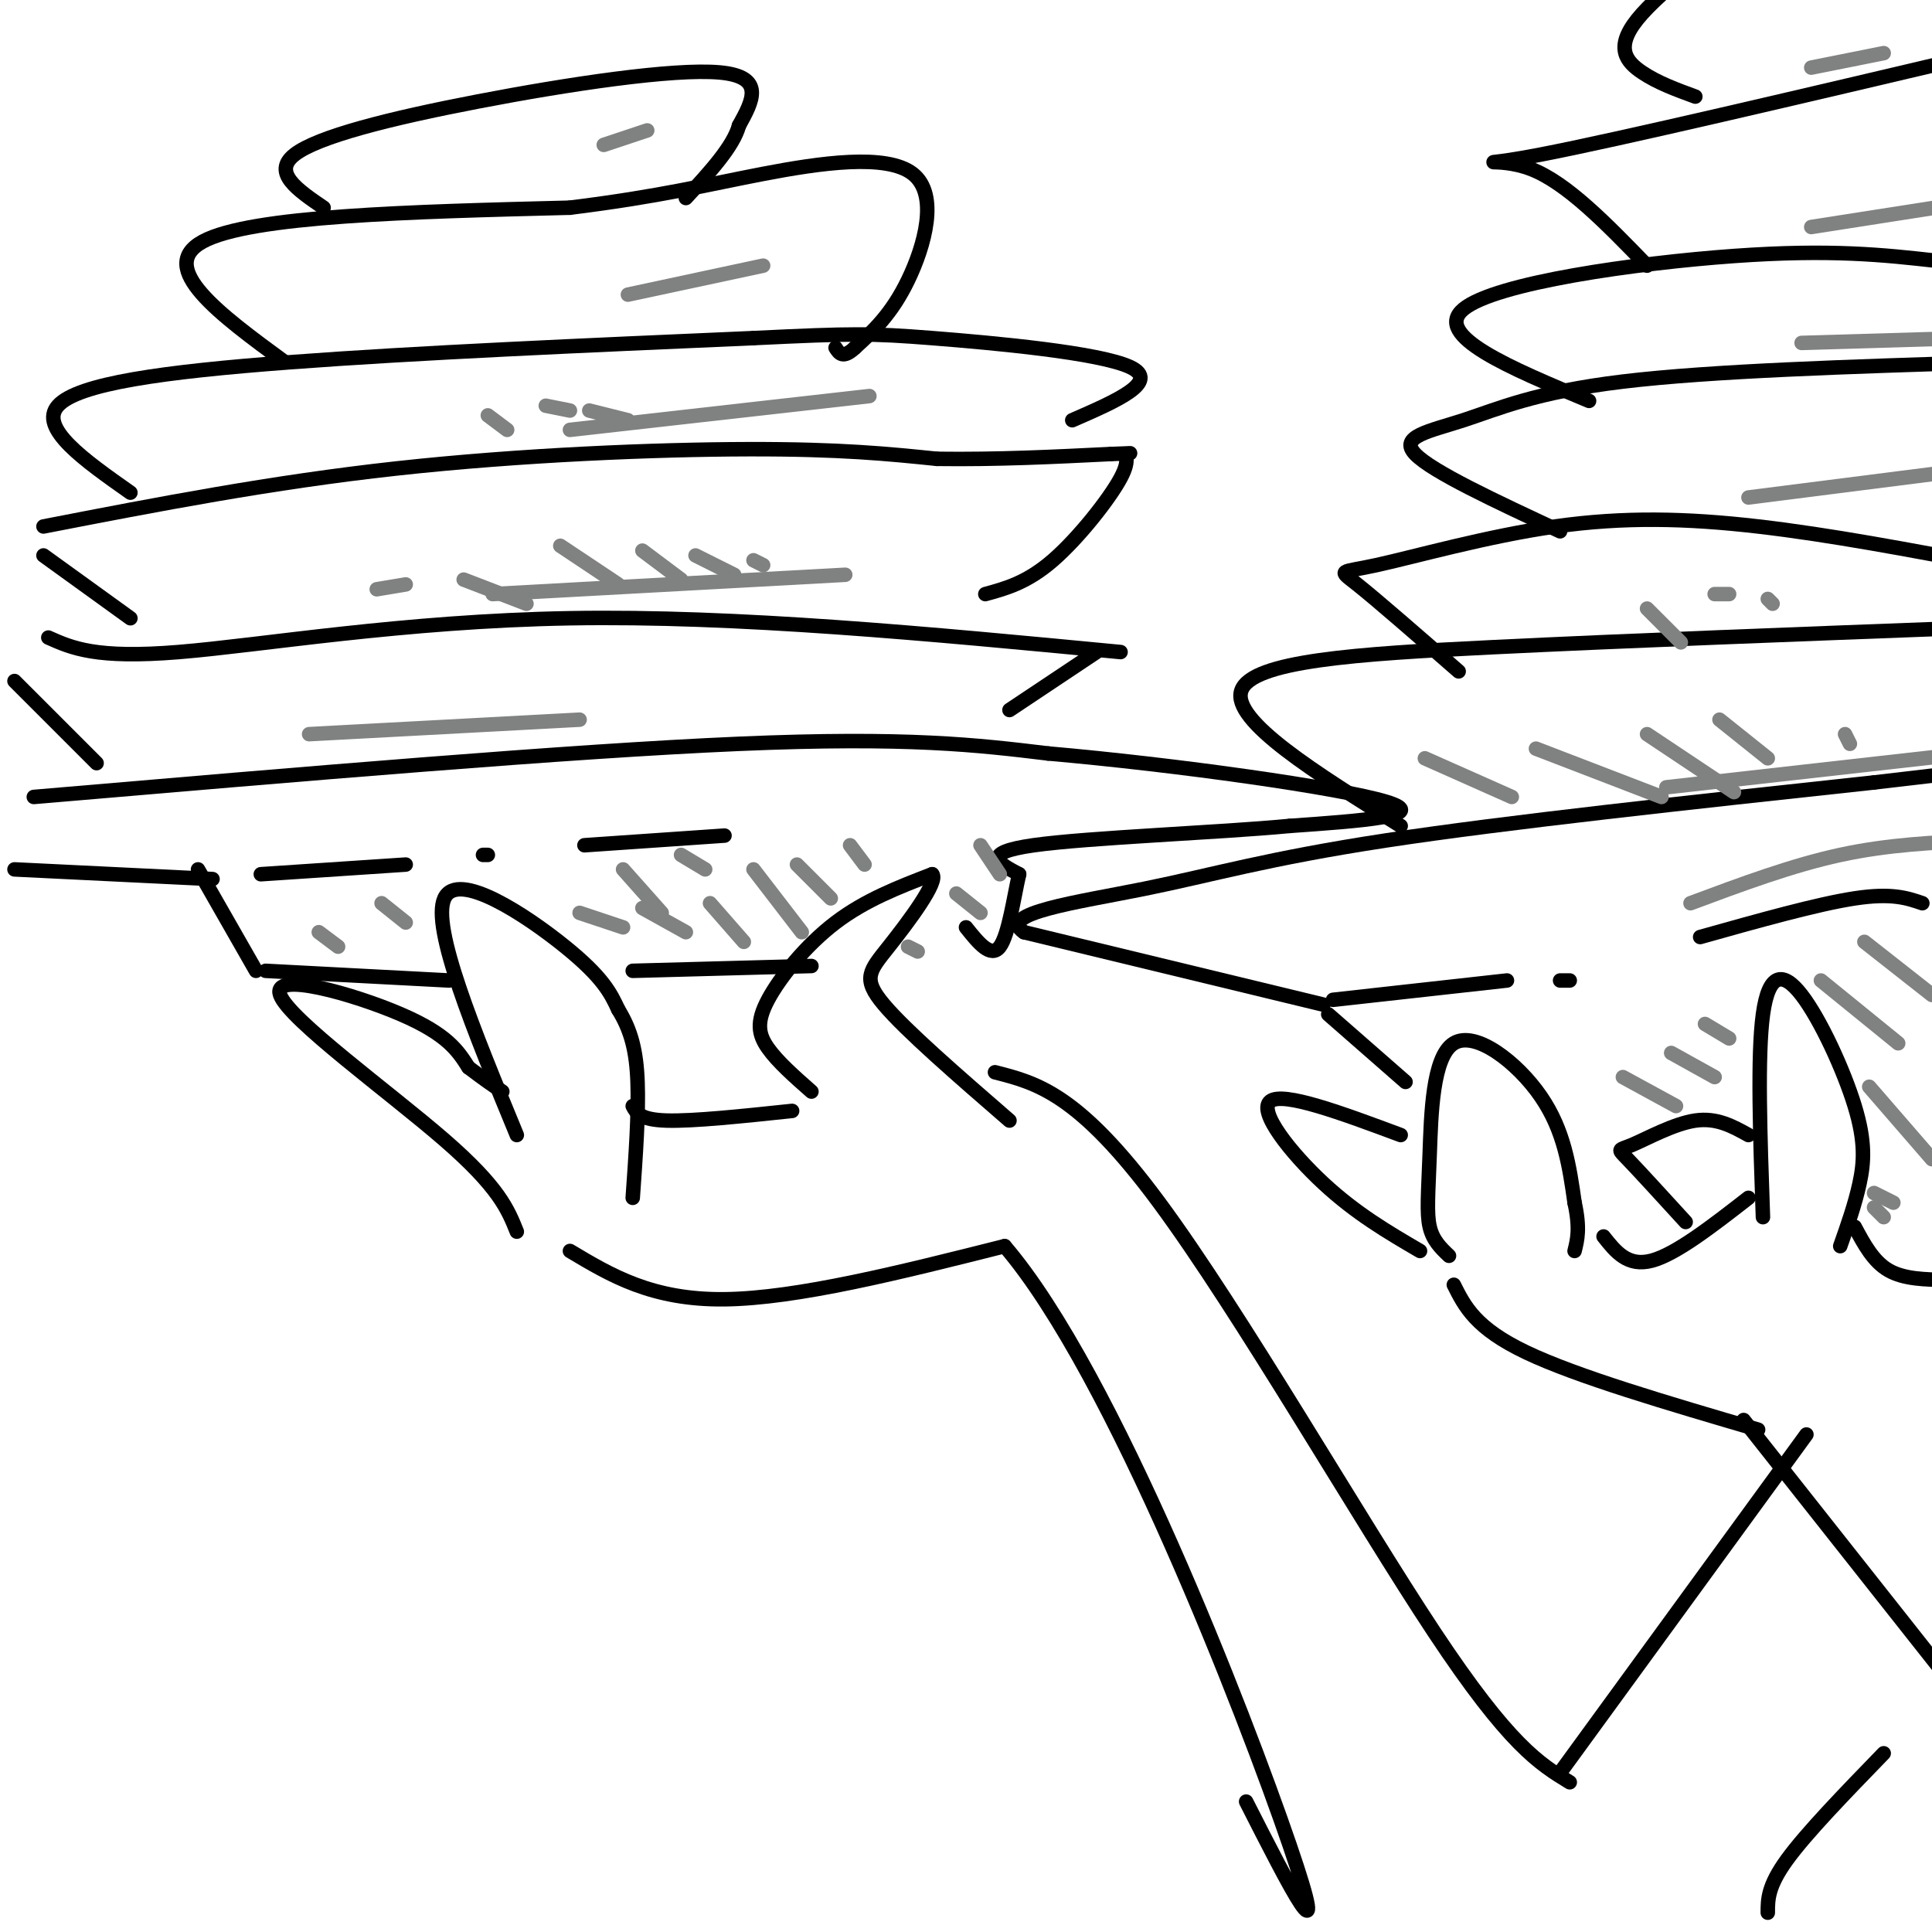 <svg viewBox='0 0 400 400' version='1.1' xmlns='http://www.w3.org/2000/svg' xmlns:xlink='http://www.w3.org/1999/xlink'><g fill='none' stroke='rgb(0,0,0)' stroke-width='3' stroke-linecap='round' stroke-linejoin='round'><path d='M107,255c-1.833,-4.583 -3.667,-9.167 -15,-19c-11.333,-9.833 -32.167,-24.917 -34,-30c-1.833,-5.083 15.333,-0.167 25,4c9.667,4.167 11.833,7.583 14,11'/><path d='M97,221c3.500,2.667 5.250,3.833 7,5'/><path d='M107,235c-8.867,-21.511 -17.733,-43.022 -15,-49c2.733,-5.978 17.067,3.578 25,10c7.933,6.422 9.467,9.711 11,13'/><path d='M128,209c2.644,4.289 3.756,8.511 4,15c0.244,6.489 -0.378,15.244 -1,24'/><path d='M131,229c0.750,1.417 1.500,2.833 7,3c5.500,0.167 15.750,-0.917 26,-2'/><path d='M168,226c-3.506,-3.089 -7.012,-6.179 -9,-9c-1.988,-2.821 -2.458,-5.375 0,-10c2.458,-4.625 7.845,-11.321 14,-16c6.155,-4.679 13.077,-7.339 20,-10'/><path d='M193,181c1.429,1.417 -5.000,9.958 -9,15c-4.000,5.042 -5.571,6.583 -1,12c4.571,5.417 15.286,14.708 26,24'/><path d='M118,259c8.500,5.083 17.000,10.167 32,10c15.000,-0.167 36.500,-5.583 58,-11'/><path d='M208,258c22.533,26.244 49.867,97.356 59,124c9.133,26.644 0.067,8.822 -9,-9'/><path d='M206,222c8.644,2.200 17.289,4.400 34,27c16.711,22.600 41.489,65.600 57,89c15.511,23.400 21.756,27.200 28,31'/><path d='M41,180c0.000,0.000 12.000,21.000 12,21'/><path d='M55,201c0.000,0.000 38.000,2.000 38,2'/><path d='M44,182c0.000,0.000 -41.000,-2.000 -41,-2'/><path d='M7,165c55.500,-4.750 111.000,-9.500 146,-11c35.000,-1.500 49.500,0.250 64,2'/><path d='M217,156c26.400,2.311 60.400,7.089 70,10c9.600,2.911 -5.200,3.956 -20,5'/><path d='M267,171c-14.756,1.400 -41.644,2.400 -53,4c-11.356,1.600 -7.178,3.800 -3,6'/><path d='M211,181c-1.044,4.444 -2.156,12.556 -4,15c-1.844,2.444 -4.422,-0.778 -7,-4'/><path d='M131,201c0.000,0.000 37.000,-1.000 37,-1'/><path d='M54,181c0.000,0.000 30.000,-2.000 30,-2'/><path d='M100,177c0.000,0.000 1.000,0.000 1,0'/><path d='M121,175c0.000,0.000 29.000,-2.000 29,-2'/><path d='M20,158c0.000,0.000 -17.000,-17.000 -17,-17'/><path d='M10,132c4.933,2.200 9.867,4.400 27,3c17.133,-1.400 46.467,-6.400 81,-7c34.533,-0.600 74.267,3.200 114,7'/><path d='M209,147c0.000,0.000 18.000,-12.000 18,-12'/><path d='M27,128c0.000,0.000 -18.000,-13.000 -18,-13'/><path d='M9,109c23.578,-4.578 47.156,-9.156 73,-12c25.844,-2.844 53.956,-3.956 73,-4c19.044,-0.044 29.022,0.978 39,2'/><path d='M194,95c12.500,0.167 24.250,-0.417 36,-1'/><path d='M230,94c6.131,-0.209 3.458,-0.231 3,0c-0.458,0.231 1.300,0.716 -1,5c-2.300,4.284 -8.657,12.367 -14,17c-5.343,4.633 -9.671,5.817 -14,7'/><path d='M27,102c-9.533,-6.711 -19.067,-13.422 -15,-18c4.067,-4.578 21.733,-7.022 48,-9c26.267,-1.978 61.133,-3.489 96,-5'/><path d='M156,70c20.643,-1.000 24.250,-1.000 37,0c12.750,1.000 34.643,3.000 41,6c6.357,3.000 -2.821,7.000 -12,11'/><path d='M59,75c-13.417,-9.833 -26.833,-19.667 -17,-25c9.833,-5.333 42.917,-6.167 76,-7'/><path d='M118,43c18.957,-2.362 28.349,-4.767 40,-7c11.651,-2.233 25.560,-4.293 31,0c5.440,4.293 2.411,14.941 -1,22c-3.411,7.059 -7.206,10.530 -11,14'/><path d='M177,72c-2.500,2.333 -3.250,1.167 -4,0'/><path d='M67,43c-5.369,-3.649 -10.738,-7.298 -6,-11c4.738,-3.702 19.583,-7.458 38,-11c18.417,-3.542 40.405,-6.869 50,-6c9.595,0.869 6.798,5.935 4,11'/><path d='M153,26c-1.167,4.333 -6.083,9.667 -11,15'/><path d='M300,260c-1.671,-1.587 -3.343,-3.174 -4,-6c-0.657,-2.826 -0.300,-6.892 0,-15c0.300,-8.108 0.542,-20.260 5,-23c4.458,-2.740 13.131,3.931 18,11c4.869,7.069 5.935,14.534 7,22'/><path d='M326,249c1.167,5.333 0.583,7.667 0,10'/><path d='M290,235c-12.178,-4.533 -24.356,-9.067 -27,-7c-2.644,2.067 4.244,10.733 11,17c6.756,6.267 13.378,10.133 20,14'/><path d='M365,252c-0.587,-16.708 -1.174,-33.416 0,-42c1.174,-8.584 4.108,-9.043 8,-4c3.892,5.043 8.740,15.589 11,23c2.260,7.411 1.931,11.689 1,16c-0.931,4.311 -2.466,8.656 -4,13'/><path d='M332,256c2.500,3.167 5.000,6.333 10,5c5.000,-1.333 12.500,-7.167 20,-13'/><path d='M301,266c2.250,4.500 4.500,9.000 15,14c10.500,5.000 29.250,10.500 48,16'/><path d='M384,254c1.917,3.583 3.833,7.167 7,9c3.167,1.833 7.583,1.917 12,2'/><path d='M349,253c-4.863,-5.321 -9.726,-10.643 -12,-13c-2.274,-2.357 -1.958,-1.750 1,-3c2.958,-1.250 8.560,-4.357 13,-5c4.440,-0.643 7.720,1.179 11,3'/><path d='M275,210c0.000,0.000 16.000,14.000 16,14'/><path d='M274,208c0.000,0.000 -62.000,-15.000 -62,-15'/><path d='M212,193c-5.714,-3.905 11.000,-6.167 25,-9c14.000,-2.833 25.286,-6.238 50,-10c24.714,-3.762 62.857,-7.881 101,-12'/><path d='M388,162c21.167,-2.500 23.583,-2.750 26,-3'/><path d='M276,207c0.000,0.000 36.000,-4.000 36,-4'/><path d='M323,203c0.000,0.000 2.000,0.000 2,0'/><path d='M352,194c12.167,-3.417 24.333,-6.833 32,-8c7.667,-1.167 10.833,-0.083 14,1'/><path d='M290,171c-17.533,-10.911 -35.067,-21.822 -33,-28c2.067,-6.178 23.733,-7.622 52,-9c28.267,-1.378 63.133,-2.689 98,-4'/><path d='M407,130c19.378,-0.844 18.822,-0.956 20,0c1.178,0.956 4.089,2.978 7,5'/><path d='M302,139c-8.466,-7.384 -16.931,-14.769 -21,-18c-4.069,-3.231 -3.740,-2.309 4,-4c7.740,-1.691 22.892,-5.994 37,-8c14.108,-2.006 27.174,-1.716 42,0c14.826,1.716 31.413,4.858 48,8'/><path d='M323,110c-13.280,-6.185 -26.560,-12.369 -30,-16c-3.440,-3.631 2.958,-4.708 10,-7c7.042,-2.292 14.726,-5.798 33,-8c18.274,-2.202 47.137,-3.101 76,-4'/><path d='M329,83c-16.267,-6.778 -32.533,-13.556 -26,-19c6.533,-5.444 35.867,-9.556 56,-11c20.133,-1.444 31.067,-0.222 42,1'/><path d='M341,55c-8.311,-8.578 -16.622,-17.156 -24,-20c-7.378,-2.844 -13.822,0.044 2,-3c15.822,-3.044 53.911,-12.022 92,-21'/><path d='M351,20c-3.889,-1.422 -7.778,-2.844 -11,-5c-3.222,-2.156 -5.778,-5.044 -1,-11c4.778,-5.956 16.889,-14.978 29,-24'/><path d='M361,294c0.000,0.000 49.000,62.000 49,62'/><path d='M323,367c0.000,0.000 51.000,-70.000 51,-70'/><path d='M390,363c-8.000,8.250 -16.000,16.500 -20,22c-4.000,5.500 -4.000,8.250 -4,11'/></g>
<g fill='none' stroke='rgb(128,130,130)' stroke-width='3' stroke-linecap='round' stroke-linejoin='round'><path d='M64,152c0.000,0.000 56.000,-3.000 56,-3'/><path d='M102,123c0.000,0.000 73.000,-4.000 73,-4'/><path d='M118,89c0.000,0.000 62.000,-7.000 62,-7'/><path d='M130,61c0.000,0.000 28.000,-6.000 28,-6'/><path d='M125,30c0.000,0.000 9.000,-3.000 9,-3'/><path d='M362,103c0.000,0.000 55.000,-7.000 55,-7'/><path d='M373,71c0.000,0.000 34.000,-1.000 34,-1'/><path d='M375,47c0.000,0.000 32.000,-5.000 32,-5'/><path d='M375,14c0.000,0.000 15.000,-3.000 15,-3'/><path d='M345,163c0.000,0.000 71.000,-8.000 71,-8'/><path d='M350,187c10.500,-3.917 21.000,-7.833 31,-10c10.000,-2.167 19.500,-2.583 29,-3'/><path d='M336,223c0.000,0.000 11.000,6.000 11,6'/><path d='M346,218c0.000,0.000 9.000,5.000 9,5'/><path d='M353,212c0.000,0.000 5.000,3.000 5,3'/><path d='M377,203c0.000,0.000 16.000,13.000 16,13'/><path d='M386,195c0.000,0.000 14.000,11.000 14,11'/><path d='M387,225c0.000,0.000 13.000,15.000 13,15'/><path d='M388,247c0.000,0.000 4.000,2.000 4,2'/><path d='M388,250c0.000,0.000 2.000,2.000 2,2'/><path d='M133,188c0.000,0.000 9.000,5.000 9,5'/><path d='M147,187c0.000,0.000 7.000,8.000 7,8'/><path d='M156,180c0.000,0.000 10.000,13.000 10,13'/><path d='M165,179c0.000,0.000 7.000,7.000 7,7'/><path d='M176,175c0.000,0.000 3.000,4.000 3,4'/><path d='M198,185c0.000,0.000 5.000,4.000 5,4'/><path d='M203,175c0.000,0.000 4.000,6.000 4,6'/><path d='M188,196c0.000,0.000 2.000,1.000 2,1'/><path d='M120,189c0.000,0.000 9.000,3.000 9,3'/><path d='M129,180c0.000,0.000 8.000,9.000 8,9'/><path d='M141,177c0.000,0.000 5.000,3.000 5,3'/><path d='M66,193c0.000,0.000 4.000,3.000 4,3'/><path d='M79,187c0.000,0.000 5.000,4.000 5,4'/><path d='M295,157c0.000,0.000 18.000,8.000 18,8'/><path d='M318,155c0.000,0.000 26.000,10.000 26,10'/><path d='M341,152c0.000,0.000 18.000,12.000 18,12'/><path d='M356,149c0.000,0.000 10.000,8.000 10,8'/><path d='M382,152c0.000,0.000 1.000,2.000 1,2'/><path d='M341,126c0.000,0.000 7.000,7.000 7,7'/><path d='M355,123c0.000,0.000 3.000,0.000 3,0'/><path d='M366,124c0.000,0.000 1.000,1.000 1,1'/><path d='M78,122c0.000,0.000 6.000,-1.000 6,-1'/><path d='M96,120c0.000,0.000 13.000,5.000 13,5'/><path d='M116,113c0.000,0.000 12.000,8.000 12,8'/><path d='M133,114c0.000,0.000 8.000,6.000 8,6'/><path d='M144,115c0.000,0.000 8.000,4.000 8,4'/><path d='M156,116c0.000,0.000 2.000,1.000 2,1'/><path d='M101,86c0.000,0.000 4.000,3.000 4,3'/><path d='M113,84c0.000,0.000 5.000,1.000 5,1'/><path d='M122,85c0.000,0.000 8.000,2.000 8,2'/></g>
</svg>